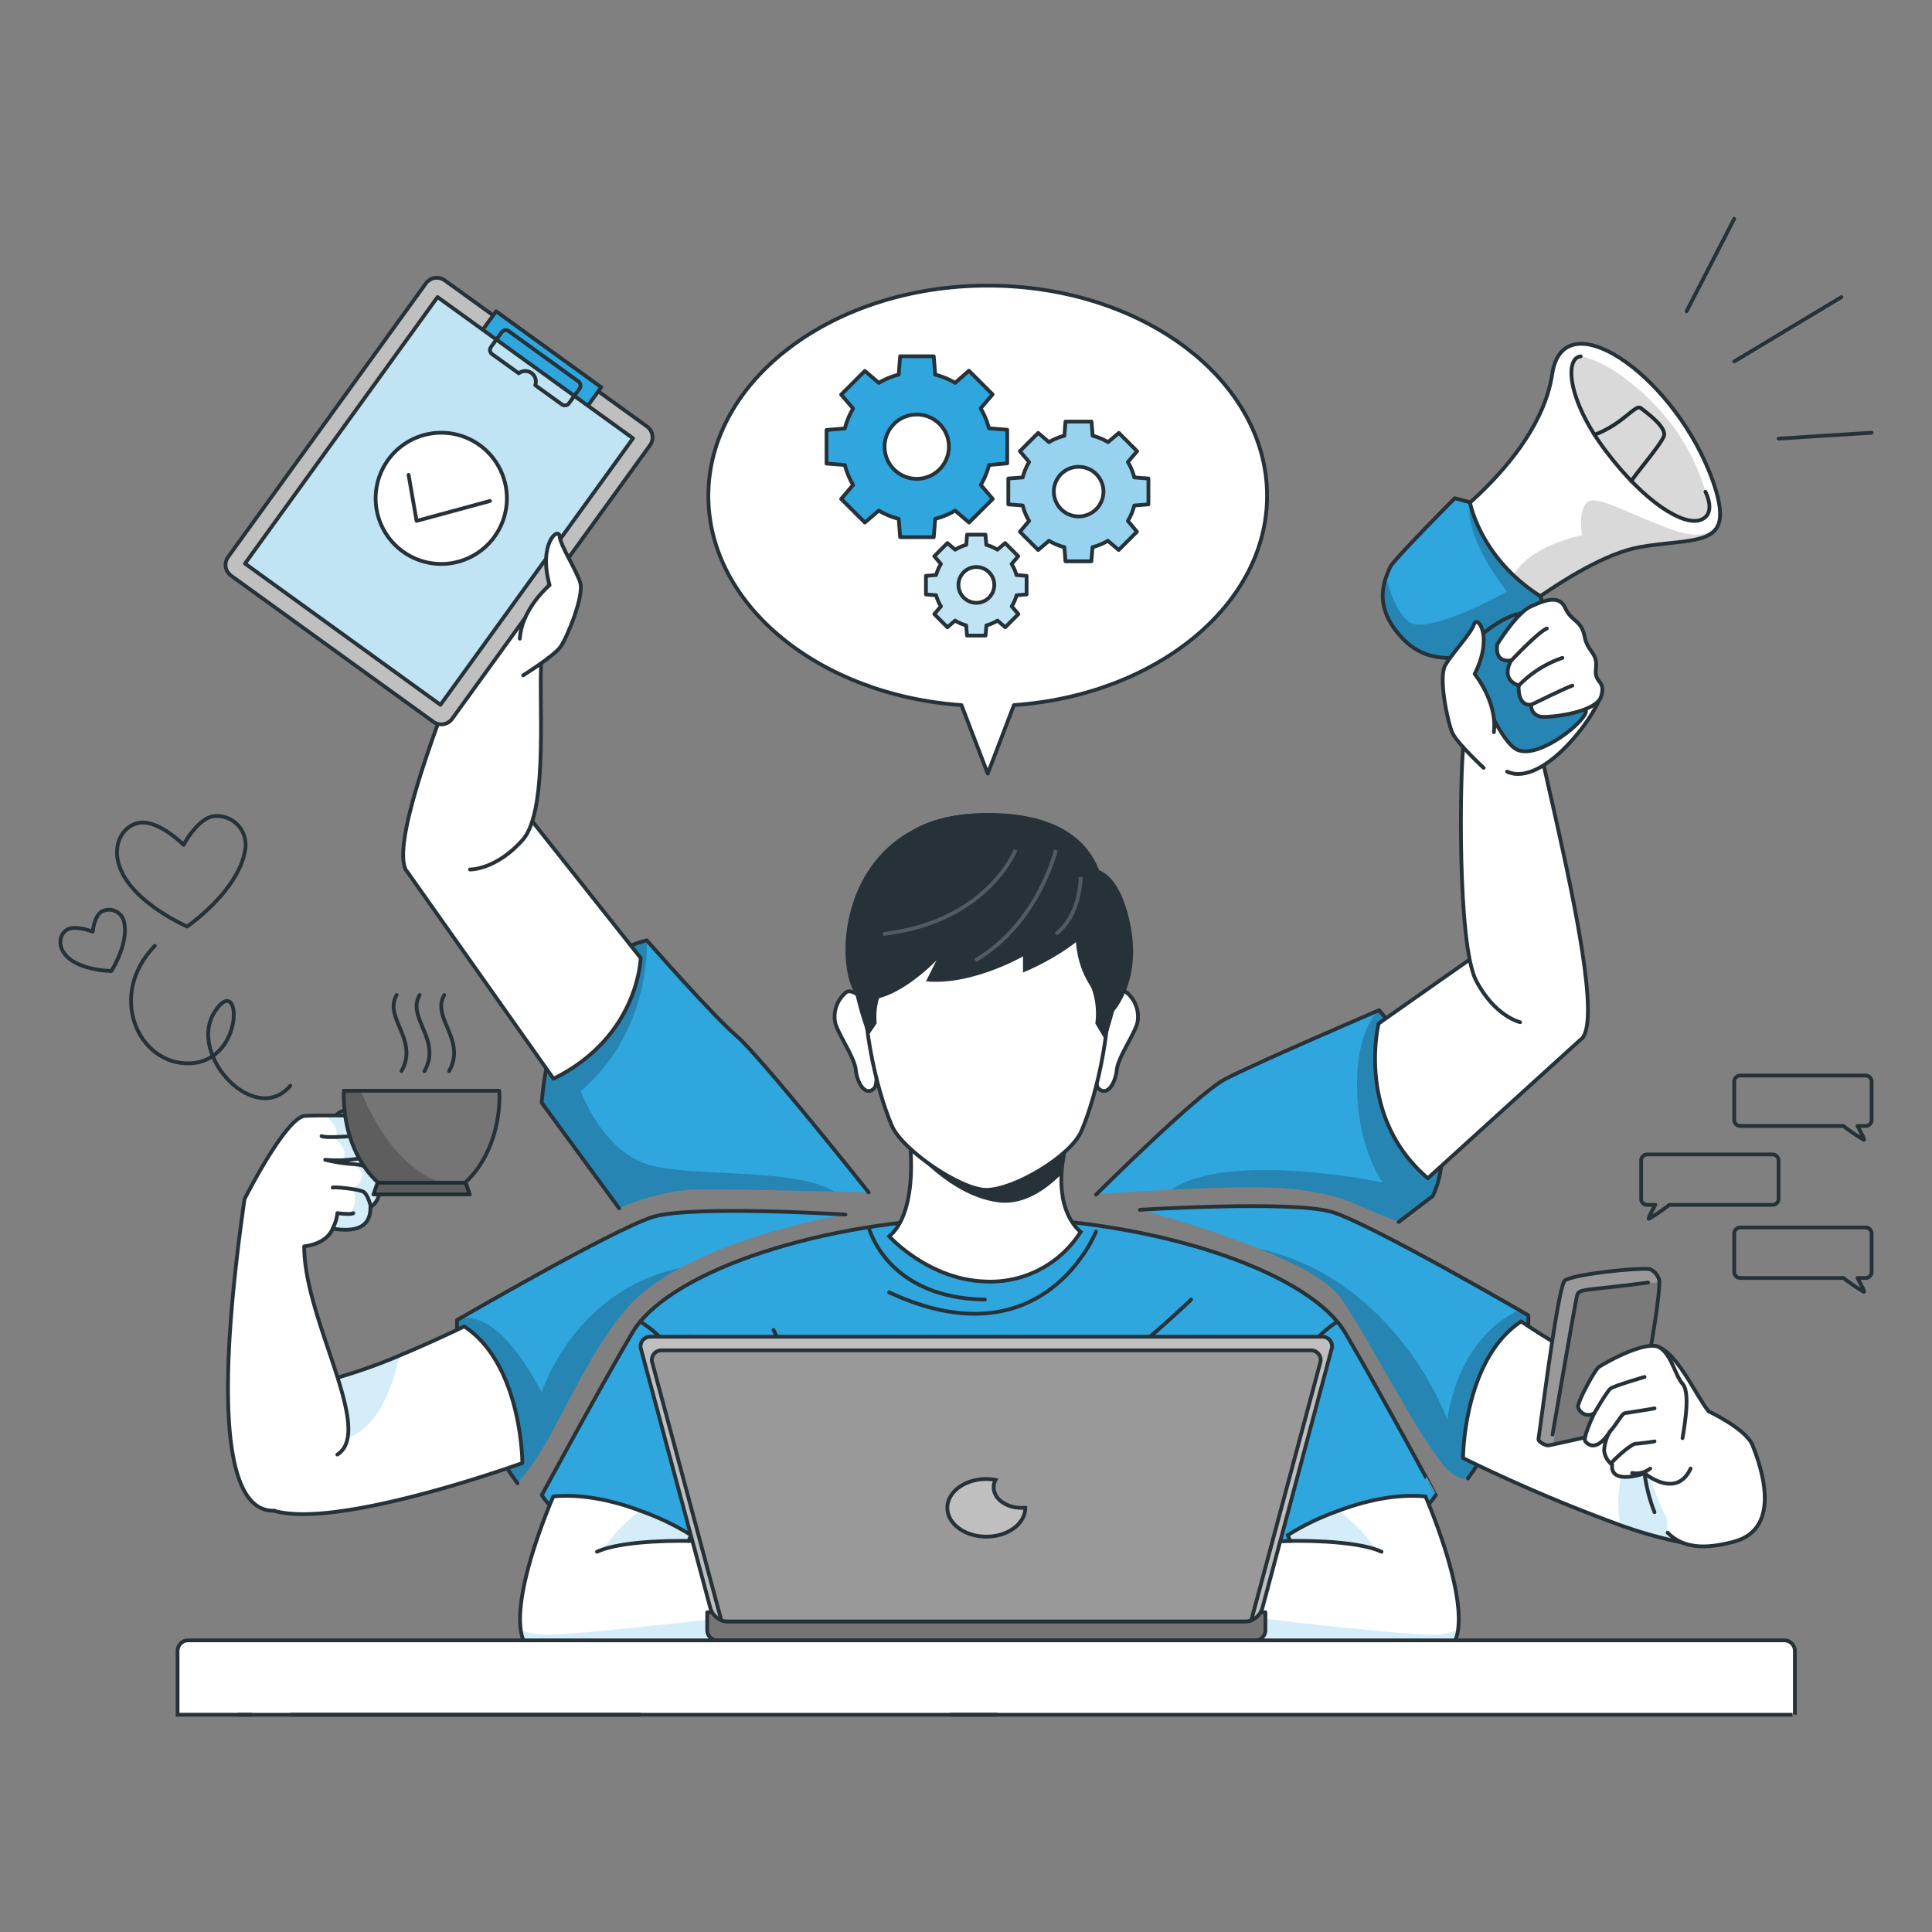 <svg xmlns="http://www.w3.org/2000/svg" xmlns:xlink="http://www.w3.org/1999/xlink" width="512" height="512" viewBox="0 0 512 512">
  <rect x="0" y="0" width="512" height="512" fill="#808080" stroke="none"/>
  <defs>
    <clipPath id="clip-path">
      <rect id="Rectangle_1281" data-name="Rectangle 1281" width="512" height="512" transform="translate(1483 1671)" fill="#2fa6de"/>
    </clipPath>
    <clipPath id="clip-path-2">
      <path id="Path_4975" data-name="Path 4975" d="M291.218,165.181v-6.856l-3.752-.292a15.368,15.368,0,0,0-1.692-4.083l2.442-2.862-4.833-4.846-2.875,2.442a15.261,15.261,0,0,0-4.07-1.692l-.305-3.752h-6.894l-.292,3.752a15.37,15.37,0,0,0-4.083,1.692L262,146.242l-4.846,4.846,2.442,2.862a15.384,15.384,0,0,0-1.692,4.083l-3.816.292v6.856l3.816.292a15.033,15.033,0,0,0,1.692,4.083l-2.442,2.875L262,177.264l2.862-2.442a15.382,15.382,0,0,0,4.083,1.692l.292,3.752h6.856l.305-3.752a15.271,15.271,0,0,0,4.07-1.692l2.875,2.442,4.833-4.833-2.4-2.875a15.257,15.257,0,0,0,1.692-4.083Zm-18.507,3.192a6.576,6.576,0,1,1,4.663-1.926A6.589,6.589,0,0,1,272.711,168.373Z" transform="translate(-254.09 -143.24)" fill="#2fa6de" stroke="#263238" stroke-linecap="round" stroke-linejoin="round" stroke-width="1"/>
    </clipPath>
    <clipPath id="clip-path-3">
      <path id="Path_4979" data-name="Path 4979" d="M263.6,182.635v-4.922l-2.7-.216a10.784,10.784,0,0,0-1.272-2.926l1.755-2.061-3.473-3.485-2.06,1.755a10.835,10.835,0,0,0-2.938-1.272L252.7,166.8h-4.871l-.216,2.709a10.841,10.841,0,0,0-2.938,1.272l-2.061-1.755-3.472,3.485,1.755,2.061a10.784,10.784,0,0,0-1.272,2.926l-2.7.216v4.922l2.7.216a10.872,10.872,0,0,0,1.272,2.938l-1.755,2.061,3.472,3.485,2.035-1.768a10.876,10.876,0,0,0,2.938,1.272l.216,2.7h4.923l.216-2.7a10.876,10.876,0,0,0,2.938-1.272l2.061,1.768,3.472-3.485-1.755-2.061a10.872,10.872,0,0,0,1.272-2.938Zm-13.3,2.226a4.744,4.744,0,1,1,4.731-4.732A4.745,4.745,0,0,1,250.3,184.862Z" transform="translate(-236.93 -166.8)" fill="#2fa6de" stroke="#263238" stroke-linecap="round" stroke-linejoin="round" stroke-width="1"/>
    </clipPath>
    <clipPath id="clip-path-4">
      <path id="Path_4986" data-name="Path 4986" d="M385.473,277.337l-40.982,37.2c-19.232-16.37-13.037-41.02-13.037-41.02l14.729-10.341,17.807-12.49a67.412,67.412,0,0,1,16.293,10.888C384.9,266.106,388.08,271.626,385.473,277.337Z" transform="translate(-330.503 -250.69)" fill="#fff" stroke="#263238" stroke-linecap="round" stroke-linejoin="round" stroke-width="1"/>
    </clipPath>
    <clipPath id="clip-path-5">
      <path id="Path_4990" data-name="Path 4990" d="M364.074,286.345s-6.741-1.526-11.676-11.066-4.363-54.464-3.256-63.368,18.163-13.8,18.965-4.846c.127,1.361.648,4.032,1.424,7.632,1.018,4.617,2.442,10.76,3.969,17.553,5.087,22.755,11.447,52.887,7.11,58.242" transform="translate(-348.384 -202.316)" fill="#fff" stroke="#263238" stroke-linecap="round" stroke-linejoin="round" stroke-width="1"/>
    </clipPath>
    <clipPath id="clip-path-6">
      <path id="Path_4994" data-name="Path 4994" d="M419.5,172.78v.242c-.662,7.212-9.489,5.851-21.127,7.861-8.9,1.526-20.453,8.7-28.962,14.754-6.7,4.757-11.448,8.814-11.448,8.814s-9.768-6.5-18.6-24.574c0,0,31.951-20.059,35.678-44.874,2.938-19.461,31.137-.394,41.745,26.215C418.828,166.42,419.68,170.16,419.5,172.78Z" transform="translate(-339.37 -127.035)" fill="#fff" stroke="#263238" stroke-linecap="round" stroke-linejoin="round" stroke-width="1"/>
    </clipPath>
    <clipPath id="clip-path-7">
      <path id="Path_5000" data-name="Path 5000" d="M374.532,186.926s-19.626,14.818-23.785,14.678-9.87-.242-15.352-7.555c-4.236-5.66-3.612-10.544-2.392-13.991a26.788,26.788,0,0,1,1.094-2.646c.852-1.857,17.082-18.2,17.082-18.2l4.032,1.068s2.62,14.665,18.6,24.841Z" transform="translate(-332.097 -159.21)" fill="#2fa6de" stroke="#263238" stroke-linecap="round" stroke-linejoin="round" stroke-width="1"/>
    </clipPath>
    <clipPath id="clip-path-8">
      <path id="Path_5006" data-name="Path 5006" d="M349.12,193.439s7.759,21.623,13.356,25.54S382.547,210.9,381.25,208.8s-15.263-15.034-17.5-25.6C363.748,183.263,357.159,184.218,349.12,193.439Z" transform="translate(-349.12 -183.2)" fill="#2fa6de" stroke="#263238" stroke-linecap="round" stroke-linejoin="round" stroke-width="1"/>
    </clipPath>
    <clipPath id="clip-path-9">
      <path id="Path_5019" data-name="Path 5019" d="M417.884,388.8c-2.1,1.424-6.118,1.412-11.219.47a115.581,115.581,0,0,1-16.09-4.528,428.691,428.691,0,0,1-41.745-17.807s.064-26.1,15.4-36.212c0,0,19.893,13.622,32.7,16.993C407.67,350.6,417.884,388.8,417.884,388.8Z" transform="translate(-348.83 -330.72)" fill="#fff" stroke="#263238" stroke-linecap="round" stroke-linejoin="round" stroke-width="1"/>
    </clipPath>
    <clipPath id="clip-path-10">
      <path id="Path_5025" data-name="Path 5025" d="M396.579,322.874v.407c-.063,3.739-1.12,11.155-3.5,24.294-2.226,12.287-2.646,13.241-4.134,13.864-1.819.75-14.856,3.65-20.415,4.846l-1.208.255c-.8.178-2.913-.929-2.773-1.73.662-4.057,5.189-40.7,7.008-41.974,2.76-1.806,20.605-3.51,22.59-2.964a4.425,4.425,0,0,1,2.429,3Z" transform="translate(-364.545 -319.769)" fill="#999" stroke="#263238" stroke-linecap="round" stroke-linejoin="round" stroke-width="1"/>
    </clipPath>
    <clipPath id="clip-path-11">
      <path id="Path_5039" data-name="Path 5039" d="M190.85,264.428s-.445,20.809-23.1,32l-39.214-55.495c-2.76-15.009,27.347-20.605,27.347-20.605h0l14.195,17.9Z" transform="translate(-128.36 -220.33)" fill="#fff" stroke="#263238" stroke-linecap="round" stroke-linejoin="round" stroke-width="1"/>
    </clipPath>
    <clipPath id="clip-path-12">
      <path id="Path_5043" data-name="Path 5043" d="M128.636,251.266c-1.6-3.434,0-11.766,2.849-21.419,3.269-11.079,8.166-23.925,11.766-33.07,1.984-5.088,3.574-9.069,4.248-11.015,2.976-8.484,18.316.42,17.222,9.323s2.1,40.282-5.011,48.333-13.991,7.886-13.991,7.886" transform="translate(-128 -182.342)" fill="#fff" stroke="#263238" stroke-linecap="round" stroke-linejoin="round" stroke-width="1"/>
    </clipPath>
    <clipPath id="clip-path-13">
      <rect id="Rectangle_1279" data-name="Rectangle 1279" width="87.128" height="63.915" transform="translate(0 70.621) rotate(-54.15)" fill="#2fa6de" stroke="#263238" stroke-linecap="round" stroke-linejoin="round" stroke-width="1"/>
    </clipPath>
    <clipPath id="clip-path-14">
      <path id="Path_5056" data-name="Path 5056" d="M167.87,367.972s-60.43,21.89-70.3,10a130.386,130.386,0,0,1,10.557-22.182c3.269-5.164,7.021-9.476,10.786-10.468a142.908,142.908,0,0,0,16.37-5.826c9.158-3.816,17.184-7.733,17.184-7.733C167.794,341.872,167.87,367.972,167.87,367.972Z" transform="translate(-97.57 -331.76)" fill="#fff" stroke="#263238" stroke-linecap="round" stroke-linejoin="round" stroke-width="1"/>
    </clipPath>
    <clipPath id="clip-path-15">
      <path id="Path_5060" data-name="Path 5060" d="M103.861,392.541c-14.22.636-15.123-32.841-7.975-82.562,0,0,10.964-21.763,16.026-22.055,1.361-.076,3.243-.114,5.253-.114,5.457,0,11.918.114,11.918.114s2.925,12.6,2.951,16.891c0,6.423-2.786,7.148-2.786,7.148.153,6.054-4.744,6.665-10,5.838a3.551,3.551,0,0,1-.369.763c-.7,1.17-2.544,3.345-7.174,3.931-.076,19.4,18.761,48.766,8.789,55.177" transform="translate(-91.508 -287.81)" fill="#fff" stroke="#263238" stroke-linecap="round" stroke-linejoin="round" stroke-width="1"/>
    </clipPath>
    <clipPath id="clip-path-16">
      <path id="Path_5068" data-name="Path 5068" d="M156.892,283.932c0,10.43-4.261,19.512-10.544,24.281h-20.16c-6.36-4.77-10.557-13.851-10.557-24.281V282.66H156.8A8.57,8.57,0,0,1,156.892,283.932Z" transform="translate(-115.63 -282.66)" fill="#757575" stroke="#263238" stroke-linecap="round" stroke-linejoin="round" stroke-width="1"/>
    </clipPath>
    <clipPath id="clip-path-17">
      <path id="Path_5079" data-name="Path 5079" d="M230.688,403.869s-71.928,12.071-77.1,2.213a10.532,10.532,0,0,1-1.043-3.51c-1.692-11.893,8.624-35.347,8.624-35.347,8-.763,16.4,1.272,23.111,3.816h0a67.526,67.526,0,0,1,13.419,6.436l-.534,1.171-.178.369,16.8.534,15.034.483h.344Z" transform="translate(-152.353 -367.062)" fill="#fff" stroke="#263238" stroke-linecap="round" stroke-linejoin="round" stroke-width="1"/>
    </clipPath>
    <clipPath id="clip-path-18">
      <path id="Path_5095" data-name="Path 5095" d="M286.35,403.869s71.928,12.071,77.1,2.213a10.541,10.541,0,0,0,1.043-3.51c1.691-11.893-8.624-35.347-8.624-35.347-8-.763-16.4,1.272-23.111,3.816h0a67.477,67.477,0,0,0-13.406,6.449l.534,1.17.178.369-16.8.534-15.034.483h-.344Z" transform="translate(-286.35 -367.062)" fill="#fff" stroke="#263238" stroke-linecap="round" stroke-linejoin="round" stroke-width="1"/>
    </clipPath>
  </defs>
  <g id="how-do-we-work" transform="translate(-1483 -1671)" clip-path="url(#clip-path)">
    <g id="Multitasking-bro" transform="translate(1442.418 1628)">
      <g id="freepik--Graphics--inject-51" transform="translate(56.583 259.251)">
        <path id="Path_4965" data-name="Path 4965" d="M420.753,295.93h-33.21a1.6,1.6,0,0,0-1.6,1.6v10.176a1.589,1.589,0,0,0,1.6,1.59h2.162c-.8,1.412-2.022,3.688-1.717,3.688a51.231,51.231,0,0,0,5.418-3.688h27.347a1.6,1.6,0,0,0,1.6-1.59V297.532A1.616,1.616,0,0,0,420.753,295.93Z" transform="translate(32.981 -206.242)" fill="none" stroke="#263238" stroke-linecap="round" stroke-linejoin="round" stroke-width="1"/>
        <path id="Path_4966" data-name="Path 4966" d="M406.933,311.15h33.21a1.59,1.59,0,0,1,1.6,1.6v10.176a1.59,1.59,0,0,1-1.6,1.6H437.98c.789,1.412,2.022,3.689,1.717,3.689a51.265,51.265,0,0,1-5.418-3.689H406.933a1.6,1.6,0,0,1-1.6-1.6V312.752A1.6,1.6,0,0,1,406.933,311.15Z" transform="translate(38.254 -202.104)" fill="none" stroke="#263238" stroke-linecap="round" stroke-linejoin="round" stroke-width="1"/>
        <path id="Path_4967" data-name="Path 4967" d="M406.933,279.49h33.21a1.591,1.591,0,0,1,1.6,1.6v10.175a1.59,1.59,0,0,1-1.6,1.59H437.98c.789,1.412,2.022,3.688,1.717,3.688a51.114,51.114,0,0,1-5.418-3.688H406.933a1.6,1.6,0,0,1-1.6-1.59V281.093A1.6,1.6,0,0,1,406.933,279.49Z" transform="translate(38.254 -210.713)" fill="none" stroke="#263238" stroke-linecap="round" stroke-linejoin="round" stroke-width="1"/>
        <path id="Path_4968" data-name="Path 4968" d="M102.3,234.6a7.632,7.632,0,0,0-7.7-9.183c-4.553,0-8.573,7.632-8.573,7.632s-5.393-5.406-10.175-5.876-9.094,4.681-6.868,11.447c3.205,9.692,17.985,16.077,17.985,16.077S100.482,245.39,102.3,234.6Z" transform="translate(-53.373 -225.417)" fill="none" stroke="#263238" stroke-linecap="round" stroke-linejoin="round" stroke-width="1"/>
        <path id="Path_4969" data-name="Path 4969" d="M73.458,248.207a4.083,4.083,0,0,0-5.673-2.9c-2.213.954-2.633,5.457-2.633,5.457s-3.816-1.526-6.169-.789-3.485,4.146-1,7c3.574,4.108,12.109,4.21,12.109,4.21S74.781,253.918,73.458,248.207Z" transform="translate(-56.583 -220.106)" fill="none" stroke="#263238" stroke-linecap="round" stroke-linejoin="round" stroke-width="1"/>
        <path id="Path_4970" data-name="Path 4970" d="M77.609,252.46c-12.719,13.114-4.4,31.379,9.005,31.15,15.174-.242,13.991-24.892,6.8-13.546s10.748,30.527,20.109,19.473" transform="translate(-52.58 -218.064)" fill="none" stroke="#263238" stroke-linecap="round" stroke-linejoin="round" stroke-width="1"/>
      </g>
      <g id="freepik--speech-bubble--inject-51" transform="translate(228.303 118.693)">
        <path id="Path_4971" data-name="Path 4971" d="M339.656,170.621c0-30.768-33.147-55.711-74.027-55.711s-74.039,24.943-74.039,55.711c0,29,29.458,52.824,67.082,55.456l6.958,18.151,6.945-18.151C310.147,223.444,339.656,199.621,339.656,170.621Z" transform="translate(-191.59 -114.91)" fill="#fff" stroke="#263238" stroke-linecap="round" stroke-linejoin="round" stroke-width="1"/>
        <path id="Path_4972" data-name="Path 4972" d="M264.1,158.007v-8.9l-4.859-.394a19.69,19.69,0,0,0-2.188-5.279l3.167-3.7-6.271-6.271-3.663,3.218a20.112,20.112,0,0,0-5.279-2.188l-.382-4.859h-8.9l-.382,4.859a20.114,20.114,0,0,0-5.278,2.188l-3.7-3.167-6.271,6.271,3.167,3.7a19.692,19.692,0,0,0-2.187,5.279l-4.859.394v8.9l4.859.382a19.694,19.694,0,0,0,2.188,5.278l-3.167,3.714,6.271,6.258,3.7-3.167a19.285,19.285,0,0,0,5.278,2.188l.382,4.859h8.9l.382-4.859a19.286,19.286,0,0,0,5.279-2.188l3.7,3.167,6.271-6.258-3.167-3.714a19.679,19.679,0,0,0,2.188-5.278Zm-23.989,4.1a8.522,8.522,0,1,1,6.034-2.491,8.522,8.522,0,0,1-6.034,2.491Z" transform="translate(-184.895 -110.907)" fill="#2fa6de" stroke="#263238" stroke-linecap="round" stroke-linejoin="round" stroke-width="1"/>
        <path id="Path_4973" data-name="Path 4973" d="M291.218,165.181v-6.856l-3.752-.292a15.368,15.368,0,0,0-1.692-4.083l2.442-2.862-4.833-4.846-2.875,2.442a15.261,15.261,0,0,0-4.07-1.692l-.305-3.752h-6.894l-.292,3.752a15.37,15.37,0,0,0-4.083,1.692L262,146.242l-4.846,4.846,2.442,2.862a15.384,15.384,0,0,0-1.692,4.083l-3.816.292v6.856l3.816.292a15.033,15.033,0,0,0,1.692,4.083l-2.442,2.875L262,177.264l2.862-2.442a15.382,15.382,0,0,0,4.083,1.692l.292,3.752h6.856l.305-3.752a15.271,15.271,0,0,0,4.07-1.692l2.875,2.442,4.833-4.833-2.4-2.875a15.257,15.257,0,0,0,1.692-4.083Zm-18.507,3.192a6.576,6.576,0,1,1,4.663-1.926A6.589,6.589,0,0,1,272.711,168.373Z" transform="translate(-174.594 -107.206)" fill="#2fa6de"/>
        <g id="Group_5680" data-name="Group 5680" transform="translate(79.496 36.034)" clip-path="url(#clip-path-2)">
          <path id="Path_4974" data-name="Path 4974" d="M291.218,165.181v-6.856l-3.752-.292a15.368,15.368,0,0,0-1.692-4.083l2.442-2.862-4.833-4.846-2.875,2.442a15.261,15.261,0,0,0-4.07-1.692l-.305-3.752h-6.894l-.292,3.752a15.37,15.37,0,0,0-4.083,1.692L262,146.242l-4.846,4.846,2.442,2.862a15.384,15.384,0,0,0-1.692,4.083l-3.816.292v6.856l3.816.292a15.033,15.033,0,0,0,1.692,4.083l-2.442,2.875L262,177.264l2.862-2.442a15.382,15.382,0,0,0,4.083,1.692l.292,3.752h6.856l.305-3.752a15.271,15.271,0,0,0,4.07-1.692l2.875,2.442,4.833-4.833-2.4-2.875a15.257,15.257,0,0,0,1.692-4.083Zm-18.507,3.192a6.576,6.576,0,1,1,4.663-1.926A6.589,6.589,0,0,1,272.711,168.373Z" transform="translate(-254.09 -143.24)" fill="#fff" opacity="0.5"/>
        </g>
        <path id="Path_4976" data-name="Path 4976" d="M291.218,165.181v-6.856l-3.752-.292a15.368,15.368,0,0,0-1.692-4.083l2.442-2.862-4.833-4.846-2.875,2.442a15.261,15.261,0,0,0-4.07-1.692l-.305-3.752h-6.894l-.292,3.752a15.37,15.37,0,0,0-4.083,1.692L262,146.242l-4.846,4.846,2.442,2.862a15.384,15.384,0,0,0-1.692,4.083l-3.816.292v6.856l3.816.292a15.033,15.033,0,0,0,1.692,4.083l-2.442,2.875L262,177.264l2.862-2.442a15.382,15.382,0,0,0,4.083,1.692l.292,3.752h6.856l.305-3.752a15.271,15.271,0,0,0,4.07-1.692l2.875,2.442,4.833-4.833-2.4-2.875a15.257,15.257,0,0,0,1.692-4.083Zm-18.507,3.192a6.576,6.576,0,1,1,4.663-1.926A6.589,6.589,0,0,1,272.711,168.373Z" transform="translate(-174.594 -107.206)" fill="none" stroke="#263238" stroke-linecap="round" stroke-linejoin="round" stroke-width="1"/>
        <path id="Path_4977" data-name="Path 4977" d="M263.6,182.635v-4.922l-2.7-.216a10.784,10.784,0,0,0-1.272-2.926l1.755-2.061-3.473-3.485-2.06,1.755a10.835,10.835,0,0,0-2.938-1.272L252.7,166.8h-4.871l-.216,2.709a10.841,10.841,0,0,0-2.938,1.272l-2.061-1.755-3.472,3.485,1.755,2.061a10.784,10.784,0,0,0-1.272,2.926l-2.7.216v4.922l2.7.216a10.872,10.872,0,0,0,1.272,2.938l-1.755,2.061,3.472,3.485,2.035-1.768a10.876,10.876,0,0,0,2.938,1.272l.216,2.7h4.923l.216-2.7a10.876,10.876,0,0,0,2.938-1.272l2.061,1.768,3.472-3.485-1.755-2.061a10.872,10.872,0,0,0,1.272-2.938Zm-13.3,2.226a4.744,4.744,0,1,1,4.731-4.732A4.745,4.745,0,0,1,250.3,184.862Z" transform="translate(-179.26 -100.799)" fill="#2fa6de"/>
        <g id="Group_5681" data-name="Group 5681" transform="translate(57.67 66.001)" clip-path="url(#clip-path-3)">
          <path id="Path_4978" data-name="Path 4978" d="M263.6,182.635v-4.922l-2.7-.216a10.784,10.784,0,0,0-1.272-2.926l1.755-2.061-3.473-3.485-2.06,1.755a10.835,10.835,0,0,0-2.938-1.272L252.7,166.8h-4.871l-.216,2.709a10.841,10.841,0,0,0-2.938,1.272l-2.061-1.755-3.472,3.485,1.755,2.061a10.784,10.784,0,0,0-1.272,2.926l-2.7.216v4.922l2.7.216a10.872,10.872,0,0,0,1.272,2.938l-1.755,2.061,3.472,3.485,2.035-1.768a10.876,10.876,0,0,0,2.938,1.272l.216,2.7h4.923l.216-2.7a10.876,10.876,0,0,0,2.938-1.272l2.061,1.768,3.472-3.485-1.755-2.061a10.872,10.872,0,0,0,1.272-2.938Zm-13.3,2.226a4.744,4.744,0,1,1,4.731-4.732A4.745,4.745,0,0,1,250.3,184.862Z" transform="translate(-236.93 -166.8)" fill="#fff" opacity="0.7"/>
        </g>
        <path id="Path_4980" data-name="Path 4980" d="M263.6,182.635v-4.922l-2.7-.216a10.784,10.784,0,0,0-1.272-2.926l1.755-2.061-3.473-3.485-2.06,1.755a10.835,10.835,0,0,0-2.938-1.272L252.7,166.8h-4.871l-.216,2.709a10.841,10.841,0,0,0-2.938,1.272l-2.061-1.755-3.472,3.485,1.755,2.061a10.784,10.784,0,0,0-1.272,2.926l-2.7.216v4.922l2.7.216a10.872,10.872,0,0,0,1.272,2.938l-1.755,2.061,3.472,3.485,2.035-1.768a10.876,10.876,0,0,0,2.938,1.272l.216,2.7h4.923l.216-2.7a10.876,10.876,0,0,0,2.938-1.272l2.061,1.768,3.472-3.485-1.755-2.061a10.872,10.872,0,0,0,1.272-2.938Zm-13.3,2.226a4.744,4.744,0,1,1,4.731-4.732A4.745,4.745,0,0,1,250.3,184.862Z" transform="translate(-179.26 -100.799)" fill="none" stroke="#263238" stroke-linecap="round" stroke-linejoin="round" stroke-width="1"/>
      </g>
      <g id="freepik--Character--inject-51" transform="translate(100.353 101)">
        <path id="Path_4981" data-name="Path 4981" d="M361.612,315.133l-9.031,6.882c-14.068-5.418-13.165-6.64-26.622-8.586-6.97-1-21.406-.585-33.541,0-10.964.56-20.058,1.272-20.058,1.272s26.825-26.71,34.2-30.615,39.773-17.807,40.791-18.265h0S371.787,293.078,361.612,315.133Z" transform="translate(-41.676 -56.18)" fill="#2fa6de"/>
        <path id="Path_4982" data-name="Path 4982" d="M357.323,315.128l-9.031,6.881c-14.068-5.418-13.165-6.639-26.622-8.585-6.97-1-21.407-.585-33.541,0,15.1-10.442,55.965-1.883,55.965-1.883s-6.36-8.051-6.817-24.37c-.483-15.708,5.38-20.949,5.825-21.33h0S367.5,293.072,357.323,315.128Z" transform="translate(-37.387 -56.174)" opacity="0.2"/>
        <path id="Path_4983" data-name="Path 4983" d="M272.36,314.763s26.825-26.71,34.2-30.615,40.816-18.278,40.816-18.278,24.409,27.194,14.233,49.25L352.581,322" transform="translate(-41.676 -56.166)" fill="none" stroke="#263238" stroke-linecap="round" stroke-linejoin="round" stroke-width="1"/>
        <path id="Path_4984" data-name="Path 4984" d="M385.473,277.337l-40.982,37.2c-19.232-16.37-13.037-41.02-13.037-41.02l14.729-10.341,17.807-12.49a67.412,67.412,0,0,1,16.293,10.888C384.9,266.106,388.08,271.626,385.473,277.337Z" transform="translate(-25.865 -60.294)" fill="#fff"/>
        <path id="Path_4987" data-name="Path 4987" d="M385.473,277.337l-40.982,37.2c-19.232-16.37-13.037-41.02-13.037-41.02l14.729-10.341,17.807-12.49a67.412,67.412,0,0,1,16.293,10.888C384.9,266.106,388.08,271.626,385.473,277.337Z" transform="translate(-25.865 -60.294)" fill="none" stroke="#263238" stroke-linecap="round" stroke-linejoin="round" stroke-width="1"/>
        <path id="Path_4988" data-name="Path 4988" d="M364.074,286.345s-6.741-1.526-11.676-11.066-4.363-54.464-3.256-63.368,18.163-13.8,18.965-4.846c.127,1.361.648,4.032,1.424,7.632,1.018,4.617,2.442,10.76,3.969,17.553,5.087,22.755,11.447,52.887,7.11,58.242" transform="translate(-21.002 -73.449)" fill="#fff"/>
        <path id="Path_4991" data-name="Path 4991" d="M364.074,286.345s-6.741-1.526-11.676-11.066-4.363-54.464-3.256-63.368,18.163-13.8,18.965-4.846c.127,1.361.648,4.032,1.424,7.632,1.018,4.617,2.442,10.76,3.969,17.553,5.087,22.755,11.447,52.887,7.11,58.242" transform="translate(-21.002 -73.449)" fill="none" stroke="#263238" stroke-linecap="round" stroke-linejoin="round" stroke-width="1"/>
        <path id="Path_4992" data-name="Path 4992" d="M419.5,172.78v.242c-.662,7.212-9.489,5.851-21.127,7.861-8.9,1.526-20.453,8.7-28.962,14.754-6.7,4.757-11.448,8.814-11.448,8.814s-9.768-6.5-18.6-24.574c0,0,31.951-20.059,35.678-44.874,2.938-19.461,31.137-.394,41.745,26.215C418.828,166.42,419.68,170.16,419.5,172.78Z" transform="translate(-23.453 -93.92)" fill="#fff"/>
        <g id="Group_5684" data-name="Group 5684" transform="translate(315.917 33.115)" clip-path="url(#clip-path-6)">
          <path id="Path_4993" data-name="Path 4993" d="M414.181,164.125c-.661,7.212-9.488,5.851-21.126,7.861-8.9,1.526-20.453,8.7-28.962,14.754-3.815-2.289-6.016-4.5-5.087-6.36,3.93-8.713,18.71-11.511,18.71-11.511s-1.272-5.711,1.043-8.471,10.773,2.76,22.9,7.059C412.4,171.261,413.978,165.385,414.181,164.125Z" transform="translate(-334.088 -118.165)" opacity="0.15"/>
        </g>
        <path id="Path_4995" data-name="Path 4995" d="M419.5,172.78v.242c-.662,7.212-9.489,5.851-21.127,7.861-8.9,1.526-20.453,8.7-28.962,14.754-6.7,4.757-11.448,8.814-11.448,8.814s-9.768-6.5-18.6-24.574c0,0,31.951-20.059,35.678-44.874,2.938-19.461,31.137-.394,41.745,26.215C418.828,166.42,419.68,170.16,419.5,172.78Z" transform="translate(-23.453 -93.92)" fill="none" stroke="#263238" stroke-linecap="round" stroke-linejoin="round" stroke-width="1"/>
        <path id="Path_4996" data-name="Path 4996" d="M376.2,147.549c7.822-2.951,10.837-8.268,12.337-7.072s6.945,5.088,6.067,7.453-7.911,10.455-8.61,11.918" transform="translate(-13.438 -90.312)" fill="none" stroke="#263238" stroke-linecap="round" stroke-linejoin="round" stroke-width="1"/>
        <path id="Path_4997" data-name="Path 4997" d="M373.866,129.64c-4.21.394-3.65,11.448,6.665,25.1s20.5,19.842,25.02,18.29,1.386-7.492,1.386-7.492" transform="translate(-14.742 -93.212)" fill="none" stroke="#263238" stroke-linecap="round" stroke-linejoin="round" stroke-width="1"/>
        <path id="Path_4998" data-name="Path 4998" d="M374.532,186.926s-19.626,14.818-23.785,14.678-9.87-.242-15.352-7.555c-4.236-5.66-3.612-10.544-2.392-13.991a26.788,26.788,0,0,1,1.094-2.646c.852-1.857,17.082-18.2,17.082-18.2l4.032,1.068s2.62,14.665,18.6,24.841Z" transform="translate(-25.431 -85.171)" fill="#2fa6de"/>
        <g id="Group_5685" data-name="Group 5685" transform="translate(306.666 74.039)" clip-path="url(#clip-path-7)">
          <path id="Path_4999" data-name="Path 4999" d="M374.532,186.7s-19.626,14.818-23.785,14.678-9.87-.242-15.352-7.555c-4.236-5.66-3.612-10.544-2.392-13.991,1.018,3.981,2.976,9.692,6.118,11.956,5.024,3.638,25.922-8.051,25.922-8.051s-11.6-14.284-9.832-23.683c0,0,2.62,14.666,18.6,24.841Z" transform="translate(-332.097 -158.982)" opacity="0.2"/>
        </g>
        <path id="Path_5001" data-name="Path 5001" d="M374.532,186.926s-19.626,14.818-23.785,14.678-9.87-.242-15.352-7.555c-4.236-5.66-3.612-10.544-2.392-13.991a26.788,26.788,0,0,1,1.094-2.646c.852-1.857,17.082-18.2,17.082-18.2l4.032,1.068s2.62,14.665,18.6,24.841Z" transform="translate(-25.431 -85.171)" fill="none" stroke="#263238" stroke-linecap="round" stroke-linejoin="round" stroke-width="1"/>
        <path id="Path_5002" data-name="Path 5002" d="M373.866,129.64c-4.21.394-3.65,11.448,6.665,25.1s20.5,19.842,25.02,18.29,1.386-7.492,1.386-7.492a55.141,55.141,0,0,0-12.834-22.4C382.337,130.581,373.866,129.64,373.866,129.64Z" transform="translate(-14.742 -93.212)" opacity="0.15"/>
        <path id="Path_5003" data-name="Path 5003" d="M383.261,199.06c-.458,5.647-15.53,26.215-25.261,21.763" transform="translate(-18.387 -74.334)" fill="#fff" stroke="#263238" stroke-linecap="round" stroke-linejoin="round" stroke-width="1"/>
        <path id="Path_5004" data-name="Path 5004" d="M349.12,193.439s7.759,21.623,13.356,25.54S382.547,210.9,381.25,208.8s-15.263-15.034-17.5-25.6C363.748,183.263,357.159,184.218,349.12,193.439Z" transform="translate(-20.802 -78.647)" fill="#2fa6de"/>
        <g id="Group_5686" data-name="Group 5686" transform="translate(328.318 104.553)" clip-path="url(#clip-path-8)">
          <path id="Path_5005" data-name="Path 5005" d="M349.12,193.439s7.759,21.623,13.356,25.54S382.547,210.9,381.25,208.8s-15.263-15.034-17.5-25.6C363.748,183.263,357.159,184.218,349.12,193.439Z" transform="translate(-349.12 -183.2)" opacity="0.2"/>
        </g>
        <path id="Path_5007" data-name="Path 5007" d="M349.12,193.439s7.759,21.623,13.356,25.54S382.547,210.9,381.25,208.8s-15.263-15.034-17.5-25.6C363.748,183.263,357.159,184.218,349.12,193.439Z" transform="translate(-20.802 -78.647)" fill="none" stroke="#263238" stroke-linecap="round" stroke-linejoin="round" stroke-width="1"/>
        <path id="Path_5008" data-name="Path 5008" d="M383.515,205.949c1.272-4.452-1.908-3.256-1.387-7.428s-2.175-4.172-3.027-8.5-3.51-3.892-5.088-7.453-5.444-2.137-9.208-.394-8.828,10-8.828,10c-.738,5.329,3.714,4.223,3.714,4.223-2.964,5.457,1.972,6.665,1.972,6.665-.268,5.876,3.281,5.088,3.281,5.088a3.014,3.014,0,0,0,2.544,3.192C369.181,211.7,382.192,210.427,383.515,205.949Z" transform="translate(-18.959 -79.417)" fill="#fff" stroke="#263238" stroke-linecap="round" stroke-linejoin="round" stroke-width="1"/>
        <path id="Path_5009" data-name="Path 5009" d="M358.91,194.808s7.186-7.632,9.387-8.458" transform="translate(-18.14 -77.79)" fill="none" stroke="#263238" stroke-linecap="round" stroke-linejoin="round" stroke-width="1"/>
        <path id="Path_5010" data-name="Path 5010" d="M360.46,199.771A29.521,29.521,0,0,1,372,192.47" transform="translate(-17.718 -76.126)" fill="none" stroke="#263238" stroke-linecap="round" stroke-linejoin="round" stroke-width="1"/>
        <path id="Path_5011" data-name="Path 5011" d="M363,203.338s9.54-4.693,10.951-5.088" transform="translate(-17.027 -74.554)" fill="none" stroke="#263238" stroke-linecap="round" stroke-linejoin="round" stroke-width="1"/>
        <path id="Path_5012" data-name="Path 5012" d="M355.438,223.647s-7-6.474-8.268-9.234-3.713-14.576-1.971-17.807,6.894-8.471,7.7-11.015,5.253,3.027.165,13.2c0,0,6.08,7.352,5.088,15.416" transform="translate(-22.033 -78.163)" fill="#fff" stroke="#263238" stroke-linecap="round" stroke-linejoin="round" stroke-width="1"/>
        <path id="Path_5013" data-name="Path 5013" d="M402.37,163v.242A1.427,1.427,0,0,0,402.37,163Z" transform="translate(-6.321 -84.14)" opacity="0.15"/>
        <path id="Path_5014" data-name="Path 5014" d="M368.439,378.82s-2.8,1.132-6.83-3.9c-7.632-9.59-19.143-32.625-26.711-43.666-3.23-4.731-12.16-9.387-21.813-13.292a288.764,288.764,0,0,0-31.595-10.29s40.626-2.544,50.941.6c8.9,2.671,40.549,20.758,49.605,25.96l2.417,1.4S385.8,354.78,368.439,378.82Z" transform="translate(-39.193 -45.064)" fill="#2fa6de"/>
        <path id="Path_5015" data-name="Path 5015" d="M361.685,376.412s-2.8,1.132-6.83-3.9c-7.632-9.59-19.143-32.625-26.711-43.666-3.231-4.731-12.16-9.387-21.814-13.292,36.886,8.42,49.911,45.408,49.911,45.408s1.958-21,19-29.14l2.417,1.4S379.047,352.373,361.685,376.412Z" transform="translate(-32.438 -42.656)" opacity="0.2"/>
        <path id="Path_5016" data-name="Path 5016" d="M281.51,307.668s40.625-2.544,50.941.6,51.984,27.359,51.984,27.359,1.361,19.155-16,43.246" transform="translate(-39.188 -45.064)" fill="none" stroke="#263238" stroke-linecap="round" stroke-linejoin="round" stroke-width="1"/>
        <path id="Path_5017" data-name="Path 5017" d="M417.884,388.8c-2.1,1.424-6.118,1.412-11.219.47a115.581,115.581,0,0,1-16.09-4.528,428.691,428.691,0,0,1-41.745-17.807s.064-26.1,15.4-36.212c0,0,19.893,13.622,32.7,16.993C407.67,350.6,417.884,388.8,417.884,388.8Z" transform="translate(-20.881 -38.531)" fill="#fff"/>
        <g id="Group_5687" data-name="Group 5687" transform="translate(327.949 292.189)" clip-path="url(#clip-path-9)">
          <path id="Path_5018" data-name="Path 5018" d="M397.868,383.685a115.477,115.477,0,0,1-16.09-4.528c-2.862-13.215,5.456-27.906,5.456-27.906A60.605,60.605,0,0,0,397.868,383.685Z" transform="translate(-340.033 -325.137)" fill="#2fa6de" opacity="0.2"/>
        </g>
        <path id="Path_5020" data-name="Path 5020" d="M417.884,388.8c-2.1,1.424-6.118,1.412-11.219.47a115.581,115.581,0,0,1-16.09-4.528,428.691,428.691,0,0,1-41.745-17.807s.064-26.1,15.4-36.212c0,0,19.893,13.622,32.7,16.993C407.67,350.6,417.884,388.8,417.884,388.8Z" transform="translate(-20.881 -38.531)" fill="none" stroke="#263238" stroke-linecap="round" stroke-linejoin="round" stroke-width="1"/>
        <path id="Path_5021" data-name="Path 5021" d="M389.283,372.66a42.694,42.694,0,0,1-2.633-10.29" transform="translate(-10.596 -29.924)" fill="#fff" stroke="#263238" stroke-linecap="round" stroke-linejoin="round" stroke-width="1"/>
        <path id="Path_5022" data-name="Path 5022" d="M388.73,335.8c5.647.89,10.837,13.05,14.335,17.375,0,0,9.959,4.643,11.664,9.031s8.484,21.916-4.986,25.515c-7.746,2.074-13.533,1.717-17.553-2.391" transform="translate(-10.031 -37.15)" fill="#fff" stroke="#263238" stroke-linecap="round" stroke-linejoin="round" stroke-width="1"/>
        <path id="Path_5023" data-name="Path 5023" d="M396.579,322.874v.407c-.063,3.739-1.12,11.155-3.5,24.294-2.226,12.287-2.646,13.241-4.134,13.864-1.819.75-14.856,3.65-20.415,4.846l-1.208.255c-.8.178-2.913-.929-2.773-1.73.662-4.057,5.189-40.7,7.008-41.974,2.76-1.806,20.605-3.51,22.59-2.964a4.425,4.425,0,0,1,2.429,3Z" transform="translate(-16.607 -41.509)" fill="#999"/>
        <g id="Group_5688" data-name="Group 5688" transform="translate(347.937 278.259)" clip-path="url(#clip-path-10)">
          <path id="Path_5024" data-name="Path 5024" d="M395.726,322.53c-.064,3.74-1.12,11.155-3.5,24.294-2.226,12.287-2.646,13.241-4.134,13.864-1.819.75-14.856,3.65-20.415,4.846.674-5.3,2.709-20.122,6.906-40.422Z" transform="translate(-363.692 -319.017)" opacity="0.2"/>
        </g>
        <path id="Path_5026" data-name="Path 5026" d="M396.579,322.874v.407c-.063,3.739-1.12,11.155-3.5,24.294-2.226,12.287-2.646,13.241-4.134,13.864-1.819.75-14.856,3.65-20.415,4.846l-1.208.255c-.8.178-2.913-.929-2.773-1.73.662-4.057,5.189-40.7,7.008-41.974,2.76-1.806,20.605-3.51,22.59-2.964a4.425,4.425,0,0,1,2.429,3Z" transform="translate(-16.607 -41.509)" fill="none" stroke="#263238" stroke-linecap="round" stroke-linejoin="round" stroke-width="1"/>
        <path id="Path_5027" data-name="Path 5027" d="M367.48,362.9s5.927-34.546,6.461-36.67,1.068-1.272,18.875-3.6" transform="translate(-15.809 -40.731)" fill="none" stroke="#263238" stroke-linecap="round" stroke-linejoin="round" stroke-width="1"/>
        <path id="Path_5028" data-name="Path 5028" d="M390.419,369.595s-9.221,3.294-8.585-2.328a5.162,5.162,0,0,1-2.125-3.816,11.45,11.45,0,0,1,1.488-4.871s-3.5,6.042-6.474,2.543c-.776-.916,2.391-7.479,2.391-7.479a2.862,2.862,0,0,1-4.3-1.526c-.42-1,4.439-10.036,5.508-10.71,3.561-2.239,12.833-7.021,16.014-5.2s4.235,7.53,6.143,9.654.852,9.323,0,14.411" transform="translate(-14.365 -37.149)" fill="#fff" stroke="#263238" stroke-linecap="round" stroke-linejoin="round" stroke-width="1"/>
        <path id="Path_5029" data-name="Path 5029" d="M376.19,351.881s3.332-5.774,4.286-6.512,9.018-3.079,9.018-3.079" transform="translate(-13.441 -35.384)" fill="#fff" stroke="#263238" stroke-linecap="round" stroke-linejoin="round" stroke-width="1"/>
        <path id="Path_5030" data-name="Path 5030" d="M379.4,355.037c2.01-2.226,3.18-4.8,4.02-4.936s7.313-1.106,7.848-1.271" transform="translate(-12.568 -33.606)" fill="#fff" stroke="#263238" stroke-linecap="round" stroke-linejoin="round" stroke-width="1"/>
        <path id="Path_5031" data-name="Path 5031" d="M379.63,361.586c2.251-2.543,5.749-5.24,6.487-5.24s4.872-.535,5.088-.636" transform="translate(-12.505 -31.735)" fill="#fff" stroke="#263238" stroke-linecap="round" stroke-linejoin="round" stroke-width="1"/>
        <path id="Path_5032" data-name="Path 5032" d="M388.843,361.38a5.966,5.966,0,0,1-4.783,1.158" transform="translate(-11.3 -30.193)" fill="#fff" stroke="#263238" stroke-linecap="round" stroke-linejoin="round" stroke-width="1"/>
        <path id="Path_5033" data-name="Path 5033" d="M386.65,362.642s8.395,7.008,12.211-1.272" transform="translate(-10.596 -30.196)" fill="#fff" stroke="#263238" stroke-linecap="round" stroke-linejoin="round" stroke-width="1"/>
        <path id="Path_5034" data-name="Path 5034" d="M243.527,318.132l-9.094-.242c-12.389-.305-33.643-.763-38.68-.445a57.961,57.961,0,0,0-18.367,4.9L156.87,294.36c3.129-38.781,27.855-43.03,27.855-43.03s17.464,19.931,23.823,25.362S243.527,318.132,243.527,318.132Z" transform="translate(-73.082 -60.12)" fill="#2fa6de"/>
        <path id="Path_5035" data-name="Path 5035" d="M234.433,317.89c-12.389-.305-33.643-.763-38.68-.445a57.961,57.961,0,0,0-18.367,4.9L156.87,294.36c3.129-38.781,27.855-43.03,27.855-43.03s1.45,23.747-17.515,39.926c0,0,5.851,16.433,18.621,19.69S223.583,311.531,234.433,317.89Z" transform="translate(-73.082 -60.12)" opacity="0.2"/>
        <path id="Path_5036" data-name="Path 5036" d="M243.527,318.132s-28.618-36.008-34.978-41.439-23.823-25.363-23.823-25.363S160,255.578,156.87,294.36l20.516,27.983" transform="translate(-73.082 -60.12)" fill="none" stroke="#263238" stroke-linecap="round" stroke-linejoin="round" stroke-width="1"/>
        <path id="Path_5037" data-name="Path 5037" d="M190.85,264.428s-.445,20.809-23.1,32l-39.214-55.495c-2.76-15.009,27.347-20.605,27.347-20.605h0l14.195,17.9Z" transform="translate(-80.835 -68.55)" fill="#fff"/>
        <path id="Path_5040" data-name="Path 5040" d="M190.85,264.428s-.445,20.809-23.1,32l-39.214-55.495c-2.76-15.009,27.347-20.605,27.347-20.605h0l14.195,17.9Z" transform="translate(-80.835 -68.55)" fill="none" stroke="#263238" stroke-linecap="round" stroke-linejoin="round" stroke-width="1"/>
        <path id="Path_5041" data-name="Path 5041" d="M128.636,251.266c-1.6-3.434,0-11.766,2.849-21.419,3.269-11.079,8.166-23.925,11.766-33.07,1.984-5.088,3.574-9.069,4.248-11.015,2.976-8.484,18.316.42,17.222,9.323s2.1,40.282-5.011,48.333-13.991,7.886-13.991,7.886" transform="translate(-80.932 -78.88)" fill="#fff"/>
        <path id="Path_5044" data-name="Path 5044" d="M128.636,251.266c-1.6-3.434,0-11.766,2.849-21.419,3.269-11.079,8.166-23.925,11.766-33.07,1.984-5.088,3.574-9.069,4.248-11.015,2.976-8.484,18.316.42,17.222,9.323s2.1,40.282-5.011,48.333-13.991,7.886-13.991,7.886" transform="translate(-80.932 -78.88)" fill="none" stroke="#263238" stroke-linecap="round" stroke-linejoin="round" stroke-width="1"/>
        <path id="Path_5045" data-name="Path 5045" d="M151.049,230.146a3.561,3.561,0,0,1-4.986.8L92.477,192.229a3.549,3.549,0,0,1-.8-4.973l52.417-72.5a3.574,3.574,0,0,1,4.986-.8l53.587,38.718a3.574,3.574,0,0,1,.814,4.986Z" transform="translate(-90.995 -97.661)" fill="#bfbfbf" stroke="#263238" stroke-miterlimit="10" stroke-width="1"/>
        <rect id="Rectangle_1276" data-name="Rectangle 1276" width="7.95" height="34.368" transform="translate(67.043 30.939) rotate(-54.15)" fill="#2fa6de" stroke="#263238" stroke-linecap="round" stroke-linejoin="round" stroke-width="1"/>
        <rect id="Rectangle_1277" data-name="Rectangle 1277" width="87.128" height="63.915" transform="translate(5.155 91.349) rotate(-54.15)" fill="#2fa6de"/>
        <g id="Group_5691" data-name="Group 5691" transform="translate(5.155 20.727)" clip-path="url(#clip-path-13)">
          <rect id="Rectangle_1278" data-name="Rectangle 1278" width="87.128" height="63.915" transform="translate(0 70.621) rotate(-54.15)" fill="#fff" opacity="0.7"/>
        </g>
        <rect id="Rectangle_1280" data-name="Rectangle 1280" width="87.128" height="63.915" transform="translate(5.155 91.349) rotate(-54.15)" fill="none" stroke="#263238" stroke-linecap="round" stroke-linejoin="round" stroke-width="1"/>
        <path id="Path_5046" data-name="Path 5046" d="M169.849,139.656l-2.824,3.918a1.348,1.348,0,0,1-1.882.292l-7.059-5.088a2.8,2.8,0,0,0-4.363-3.155l-7.072-5.088a1.336,1.336,0,0,1-.293-1.883l2.824-3.9a1.361,1.361,0,0,1,1.882-.305L169.544,137.8A1.348,1.348,0,0,1,169.849,139.656Z" transform="translate(-76.013 -94.693)" fill="none" stroke="#263238" stroke-linecap="round" stroke-linejoin="round" stroke-width="1"/>
        <path id="Path_5047" data-name="Path 5047" d="M153.19,204.141s8.089-5.088,9.858-7.492,6.36-13.623,5.279-17.082-5.164-9.616-5.469-12.261-5.737,1.984-2.658,12.923c0,0-7.352,6.093-7.9,14.195" transform="translate(-74.324 -83.167)" fill="#fff" stroke="#263238" stroke-linecap="round" stroke-linejoin="round" stroke-width="1"/>
        <path id="Path_5048" data-name="Path 5048" d="M157.05,162.96a17.387,17.387,0,1,1-5.093-12.308A17.4,17.4,0,0,1,157.05,162.96Z" transform="translate(-82.496 -88.883)" fill="#fff" stroke="#263238" stroke-linecap="round" stroke-linejoin="round" stroke-width="1"/>
        <path id="Path_5049" data-name="Path 5049" d="M129.13,154.33l2.124,12.211,19.448-5.279" transform="translate(-80.625 -86.498)" fill="#fff" stroke="#263238" stroke-linecap="round" stroke-linejoin="round" stroke-width="1"/>
        <path id="Path_5050" data-name="Path 5050" d="M242.163,308.667s-24.968,3.981-43.755,14.144a59.825,59.825,0,0,0-10.506,7.047c-8.738,7.491-16.37,23.009-22.9,35.309-5.571,10.481-9.781,14.653-9.781,14.653-17.349-24.04-16-43.246-16-43.246l.165-.089c2.824-1.653,41.77-24.256,51.819-27.27C201.537,306.161,242.163,308.667,242.163,308.667Z" transform="translate(-77.886 -44.791)" fill="#2fa6de"/>
        <path id="Path_5051" data-name="Path 5051" d="M198.409,319.58a59.822,59.822,0,0,0-10.506,7.046c-8.738,7.492-16.37,23.01-22.9,35.309-5.571,10.48-9.781,14.653-9.781,14.653-17.349-24.04-16-43.246-16-43.246l.165-.089c1.272-.6,10.328-3.587,22.272,19.334C161.675,352.637,169.93,325.686,198.409,319.58Z" transform="translate(-77.886 -41.56)" opacity="0.2"/>
        <path id="Path_5052" data-name="Path 5052" d="M121.573,286.917s-10.913-2.824-7.632,7.4,14.971,9.9,14.971,9.9" transform="translate(-84.923 -50.54)" fill="#fff" stroke="#263238" stroke-linecap="round" stroke-linejoin="round" stroke-width="1"/>
        <path id="Path_5053" data-name="Path 5053" d="M242.16,308.668s-40.626-2.544-50.941.6-51.984,27.359-51.984,27.359-1.348,19.155,16,43.246" transform="translate(-77.884 -44.792)" fill="none" stroke="#263238" stroke-linecap="round" stroke-linejoin="round" stroke-width="1"/>
        <path id="Path_5054" data-name="Path 5054" d="M167.87,367.972s-60.43,21.89-70.3,10a130.386,130.386,0,0,1,10.557-22.182c3.269-5.164,7.021-9.476,10.786-10.468a142.908,142.908,0,0,0,16.37-5.826c9.158-3.816,17.184-7.733,17.184-7.733C167.794,341.872,167.87,367.972,167.87,367.972Z" transform="translate(-89.207 -38.248)" fill="#fff"/>
        <g id="Group_5692" data-name="Group 5692" transform="translate(8.362 293.512)" clip-path="url(#clip-path-14)">
          <path id="Path_5055" data-name="Path 5055" d="M133.026,337.84c-1.73,8.178-6.589,23.429-18.786,22.437-4.732-.382-7.225-2.824-8.369-6.143,3.269-5.164,7.021-9.476,10.786-10.468A142.889,142.889,0,0,0,133.026,337.84Z" transform="translate(-95.313 -330.107)" fill="#2fa6de" opacity="0.2"/>
        </g>
        <path id="Path_5057" data-name="Path 5057" d="M167.87,367.972s-60.43,21.89-70.3,10a130.386,130.386,0,0,1,10.557-22.182c3.269-5.164,7.021-9.476,10.786-10.468a142.908,142.908,0,0,0,16.37-5.826c9.158-3.816,17.184-7.733,17.184-7.733C167.794,341.872,167.87,367.972,167.87,367.972Z" transform="translate(-89.207 -38.248)" fill="none" stroke="#263238" stroke-linecap="round" stroke-linejoin="round" stroke-width="1"/>
        <path id="Path_5058" data-name="Path 5058" d="M103.861,392.541c-14.22.636-15.123-32.841-7.975-82.562,0,0,10.964-21.763,16.026-22.055,1.361-.076,3.243-.114,5.253-.114,5.457,0,11.918.114,11.918.114s2.925,12.6,2.951,16.891c0,6.423-2.786,7.148-2.786,7.148.153,6.054-4.744,6.665-10,5.838a3.551,3.551,0,0,1-.369.763c-.7,1.17-2.544,3.345-7.174,3.931-.076,19.4,18.761,48.766,8.789,55.177" transform="translate(-90.856 -50.2)" fill="#fff"/>
        <g id="Group_5693" data-name="Group 5693" transform="translate(0.652 237.61)" clip-path="url(#clip-path-15)">
          <path id="Path_5059" data-name="Path 5059" d="M126.557,304.816c0,6.423-2.786,7.148-2.786,7.148.153,6.054-4.744,6.665-10,5.838a3.539,3.539,0,0,1-.369.763l1.615-4.871a4.1,4.1,0,0,0,2.709.216c3.18-1.564,1.514-7.046,1.514-7.046a3.65,3.65,0,0,0,2.315-2.989c.5-2.544-5.088-4.2-5.088-4.2,1.743-2.913-2.137-5.7-2.137-5.7,1.386-2.086-.42-4.375-2.684-6.169,5.457,0,11.918.114,11.918.114S126.532,300.529,126.557,304.816Z" transform="translate(-86.031 -287.81)" fill="#2fa6de" opacity="0.2"/>
        </g>
        <path id="Path_5061" data-name="Path 5061" d="M103.861,392.541c-14.22.636-15.123-32.841-7.975-82.562,0,0,10.964-21.763,16.026-22.055,1.361-.076,3.243-.114,5.253-.114,5.457,0,11.918.114,11.918.114s2.925,12.6,2.951,16.891c0,6.423-2.786,7.148-2.786,7.148.153,6.054-4.744,6.665-10,5.838a3.551,3.551,0,0,1-.369.763c-.7,1.17-2.544,3.345-7.174,3.931-.076,19.4,18.761,48.766,8.789,55.177" transform="translate(-90.856 -50.2)" fill="none" stroke="#263238" stroke-linecap="round" stroke-linejoin="round" stroke-width="1"/>
        <path id="Path_5062" data-name="Path 5062" d="M123.643,300.547c-1.755-3.231-3.447-1.361-11.893-3.409a34.5,34.5,0,0,0,9.629-.458" transform="translate(-85.351 -47.788)" fill="none" stroke="#263238" stroke-linecap="round" stroke-linejoin="round" stroke-width="1"/>
        <path id="Path_5063" data-name="Path 5063" d="M111,292.11c1.145.509,6.118.14,8.446,0" transform="translate(-85.555 -49.03)" fill="none" stroke="#263238" stroke-linecap="round" stroke-linejoin="round" stroke-width="1"/>
        <path id="Path_5064" data-name="Path 5064" d="M113.32,302.842c0-.242,7.11.356,8.268,1.2s1.882,3.994,1.882,3.994" transform="translate(-84.924 -46.127)" fill="none" stroke="#263238" stroke-linecap="round" stroke-linejoin="round" stroke-width="1"/>
        <path id="Path_5065" data-name="Path 5065" d="M118.795,308.16c-.534.483-4.223,0-4.223,0a11.452,11.452,0,0,1-1.272,4.109" transform="translate(-84.93 -44.666)" fill="none" stroke="#263238" stroke-linecap="round" stroke-linejoin="round" stroke-width="1"/>
        <path id="Path_5066" data-name="Path 5066" d="M156.892,283.932c0,10.43-4.261,19.512-10.544,24.281h-20.16c-6.36-4.77-10.557-13.851-10.557-24.281V282.66H156.8A8.57,8.57,0,0,1,156.892,283.932Z" transform="translate(-84.296 -51.6)" fill="#757575"/>
        <g id="Group_5694" data-name="Group 5694" transform="translate(31.334 231.06)" clip-path="url(#clip-path-16)">
          <path id="Path_5067" data-name="Path 5067" d="M141.45,307.017l-.089,1.2H126.187c-6.36-4.77-10.557-13.851-10.557-24.281V282.66h4.477C123.249,290.253,130.092,303.278,141.45,307.017Z" transform="translate(-115.63 -282.66)" opacity="0.2"/>
        </g>
        <path id="Path_5069" data-name="Path 5069" d="M156.892,283.932c0,10.43-4.261,19.512-10.544,24.281h-20.16c-6.36-4.77-10.557-13.851-10.557-24.281V282.66H156.8A8.57,8.57,0,0,1,156.892,283.932Z" transform="translate(-84.296 -51.6)" fill="none" stroke="#263238" stroke-linecap="round" stroke-linejoin="round" stroke-width="1"/>
        <path id="Path_5070" data-name="Path 5070" d="M146.269,301.81H122.9l-1.094,3.129h25.553Z" transform="translate(-82.616 -46.393)" fill="#757575" stroke="#263238" stroke-linecap="round" stroke-linejoin="round" stroke-width="1"/>
        <path id="Path_5071" data-name="Path 5071" d="M147.363,304.939l-1.094-3.129H122.9l-1.094,3.129" transform="translate(-82.616 -46.393)" opacity="0.2"/>
        <path id="Path_5072" data-name="Path 5072" d="M126.824,262.71c-3.549,6.093,5.965,11.829,1.272,20.186" transform="translate(-81.473 -57.025)" fill="none" stroke="#263238" stroke-linecap="round" stroke-linejoin="round" stroke-width="1"/>
        <path id="Path_5073" data-name="Path 5073" d="M131.614,262.71c-3.549,6.1,5.965,11.829,1.272,20.186" transform="translate(-80.171 -57.025)" fill="none" stroke="#263238" stroke-linecap="round" stroke-linejoin="round" stroke-width="1"/>
        <path id="Path_5074" data-name="Path 5074" d="M136.744,262.71c-3.549,6.1,5.965,11.829,1.272,20.186" transform="translate(-78.776 -57.025)" fill="none" stroke="#263238" stroke-linecap="round" stroke-linejoin="round" stroke-width="1"/>
        <path id="Path_5075" data-name="Path 5075" d="M369.825,339.671c-9.043-15.429-46.451-28.848-88.005-30.527h-.331l-4.083-.115H273.26l-4.083.115h-.356c-41.542,1.654-78.936,15.085-87.98,30.527-9.654,16.471-23.951,42.979-23.951,42.979,8.013,12.974,38.794,14.716,38.794,14.716l1.641,34.9H353.341l1.641-34.9s30.781-1.743,38.794-14.716C393.776,382.65,379.479,356.143,369.825,339.671Z" transform="translate(-73.076 -44.429)" fill="#2fa6de" stroke="#263238" stroke-linecap="round" stroke-linejoin="round" stroke-width="1"/>
        <path id="Path_5076" data-name="Path 5076" d="M230.688,403.869s-71.928,12.071-77.1,2.213a10.532,10.532,0,0,1-1.043-3.51c-1.692-11.893,8.624-35.347,8.624-35.347,8-.763,16.4,1.272,23.111,3.816h0a67.526,67.526,0,0,1,13.419,6.436l-.534,1.171-.178.369,16.8.534,15.034.483h.344Z" transform="translate(-74.31 -28.648)" fill="#fff"/>
        <g id="Group_5695" data-name="Group 5695" transform="translate(78.043 338.414)" clip-path="url(#clip-path-17)">
          <path id="Path_5077" data-name="Path 5077" d="M192.434,377.8c-16.459.318-22.7,2.544-22.7,2.544a38.378,38.378,0,0,1,9.819-10.176h0a67.515,67.515,0,0,1,13.419,6.461Z" transform="translate(-147.627 -366.217)" fill="#2fa6de" opacity="0.2"/>
          <path id="Path_5078" data-name="Path 5078" d="M230.648,401.327s-71.928,12.071-77.1,2.213a10.528,10.528,0,0,1-1.043-3.51,17.553,17.553,0,0,0,5.558,1.272c9.412.331,56.881-5.533,56.881-5.533l-1.2-18.749v-.61c4.553.229,9.565.572,15.072,1.094h.344Z" transform="translate(-152.313 -364.52)" fill="#2fa6de" opacity="0.2"/>
        </g>
        <path id="Path_5080" data-name="Path 5080" d="M230.688,403.869s-71.928,12.071-77.1,2.213a10.532,10.532,0,0,1-1.043-3.51c-1.692-11.893,8.624-35.347,8.624-35.347,8-.763,16.4,1.272,23.111,3.816h0a67.526,67.526,0,0,1,13.419,6.436l-.534,1.171-.178.369,16.8.534,15.034.483h.344Z" transform="translate(-74.31 -28.648)" fill="none" stroke="#263238" stroke-linecap="round" stroke-linejoin="round" stroke-width="1"/>
        <path id="Path_5081" data-name="Path 5081" d="M192.62,376.465s-16.993-.458-24.23,2.862" transform="translate(-69.949 -26.097)" fill="none" stroke="#263238" stroke-linecap="round" stroke-linejoin="round" stroke-width="1"/>
        <path id="Path_5082" data-name="Path 5082" d="M308.018,382.444s-6.665-30.806,6.245-45.713" transform="translate(-32.447 -36.896)" fill="none" stroke="#263238" stroke-linecap="round" stroke-linejoin="round" stroke-width="1"/>
        <path id="Path_5083" data-name="Path 5083" d="M318.748,348.79s-8.739,6.36-10.328,16.65" transform="translate(-31.87 -33.617)" fill="none" stroke="#263238" stroke-linecap="round" stroke-linejoin="round" stroke-width="1"/>
        <path id="Path_5084" data-name="Path 5084" d="M187.44,333.91a79.928,79.928,0,0,1,4.973,50.992" transform="translate(-64.768 -37.663)" fill="none" stroke="#263238" stroke-linecap="round" stroke-linejoin="round" stroke-width="1"/>
        <path id="Path_5085" data-name="Path 5085" d="M180.71,342.29s9.323,5.673,13.534,14.526" transform="translate(-66.599 -35.384)" fill="none" stroke="#263238" stroke-linecap="round" stroke-linejoin="round" stroke-width="1"/>
        <path id="Path_5086" data-name="Path 5086" d="M284.08,312s-13.788,35.194-54.821,16.115" transform="translate(-53.396 -43.622)" fill="none" stroke="#263238" stroke-linecap="round" stroke-linejoin="round" stroke-width="1"/>
        <path id="Path_5087" data-name="Path 5087" d="M325.377,330.76a32.882,32.882,0,0,0-12.9,16.624" transform="translate(-30.765 -38.52)" fill="none" stroke="#263238" stroke-linecap="round" stroke-linejoin="round" stroke-width="1"/>
        <path id="Path_5088" data-name="Path 5088" d="M177.38,330.76a27.728,27.728,0,0,1,11,12.6" transform="translate(-67.504 -38.52)" fill="none" stroke="#263238" stroke-linecap="round" stroke-linejoin="round" stroke-width="1"/>
        <path id="Path_5089" data-name="Path 5089" d="M225,311.1s4.566,18.736,30.793,19.168" transform="translate(-54.555 -43.866)" fill="none" stroke="#263238" stroke-linecap="round" stroke-linejoin="round" stroke-width="1"/>
        <path id="Path_5090" data-name="Path 5090" d="M309.982,326.17s-48.766,47.622-83.312,49.351" transform="translate(-54.1 -39.768)" fill="none" stroke="#263238" stroke-linecap="round" stroke-linejoin="round" stroke-width="1"/>
        <path id="Path_5091" data-name="Path 5091" d="M205.17,332.5s6.754,15.162,19.079,20.72" transform="translate(-59.947 -38.047)" fill="none" stroke="#263238" stroke-linecap="round" stroke-linejoin="round" stroke-width="1"/>
        <path id="Path_5092" data-name="Path 5092" d="M286.35,403.869s71.928,12.071,77.1,2.213a10.541,10.541,0,0,0,1.043-3.51c1.691-11.893-8.624-35.347-8.624-35.347-8-.763-16.4,1.272-23.111,3.816h0a67.477,67.477,0,0,0-13.406,6.449l.534,1.17.178.369-16.8.534-15.034.483h-.344Z" transform="translate(-37.872 -28.648)" fill="#fff"/>
        <g id="Group_5696" data-name="Group 5696" transform="translate(248.479 338.414)" clip-path="url(#clip-path-18)">
          <path id="Path_5093" data-name="Path 5093" d="M312.821,377.8c16.459.318,22.7,2.544,22.7,2.544a38.37,38.37,0,0,0-9.819-10.176h0a67.548,67.548,0,0,0-13.406,6.449Z" transform="translate(-279.293 -366.217)" fill="#2fa6de" opacity="0.2"/>
          <path id="Path_5094" data-name="Path 5094" d="M286.35,401.327s71.928,12.071,77.1,2.213a10.534,10.534,0,0,0,1.043-3.51,17.556,17.556,0,0,1-5.559,1.272c-9.412.331-56.881-5.533-56.881-5.533l1.2-18.749v-.61c-4.553.229-9.565.572-15.072,1.094h-.343Z" transform="translate(-286.35 -364.52)" fill="#2fa6de" opacity="0.2"/>
        </g>
        <path id="Path_5096" data-name="Path 5096" d="M286.35,403.869s71.928,12.071,77.1,2.213a10.541,10.541,0,0,0,1.043-3.51c1.691-11.893-8.624-35.347-8.624-35.347-8-.763-16.4,1.272-23.111,3.816h0a67.477,67.477,0,0,0-13.406,6.449l.534,1.17.178.369-16.8.534-15.034.483h-.344Z" transform="translate(-37.872 -28.648)" fill="none" stroke="#263238" stroke-linecap="round" stroke-linejoin="round" stroke-width="1"/>
        <path id="Path_5097" data-name="Path 5097" d="M312.85,376.465s16.993-.458,24.167,2.862" transform="translate(-30.665 -26.097)" fill="none" stroke="#263238" stroke-linecap="round" stroke-linejoin="round" stroke-width="1"/>
        <path id="Path_5098" data-name="Path 5098" d="M280.01,318.654a28.325,28.325,0,0,1-25.846,13.126c-14.792-.738-24.9-11.956-24.9-11.956,5.317-4.312,6.105-14.742,5.737-21.623v-.458c0-.445-.064-.891-.089-1.272a57.959,57.959,0,0,0-1.361-8.662l44.276,2.213a46.174,46.174,0,0,0-2.9,13.368,26.475,26.475,0,0,0,.344,5.991v.191C276.5,316.148,280.01,318.654,280.01,318.654Z" transform="translate(-53.396 -50.199)" fill="#fff" stroke="#263238" stroke-miterlimit="10" stroke-width="1"/>
        <path id="Path_5099" data-name="Path 5099" d="M191.35,391.33v4.731a2.7,2.7,0,0,0,2.7,2.7H336.58a2.7,2.7,0,0,0,2.7-2.7V391.33Z" transform="translate(-63.705 -22.049)" fill="#757575" stroke="#263238" stroke-linecap="round" stroke-linejoin="round" stroke-width="1"/>
        <path id="Path_5100" data-name="Path 5100" d="M360.554,337.333l-18.328,68.583a4.949,4.949,0,0,1-2.875,3.129,3.96,3.96,0,0,1-1.475.292H200.341a3.96,3.96,0,0,1-1.475-.292,4.949,4.949,0,0,1-2.875-3.129l-18.367-68.583a2.544,2.544,0,0,1,2.544-3.422h177.88a2.544,2.544,0,0,1,2.506,3.422Z" transform="translate(-67.481 -37.664)" fill="#bfbfbf" stroke="#263238" stroke-miterlimit="10" stroke-width="1"/>
        <path id="Path_5101" data-name="Path 5101" d="M356.913,340.147l-18.24,68.15a3.94,3.94,0,0,1-1.475.292H199.7a3.943,3.943,0,0,1-1.476-.292l-18.252-68.125a2.544,2.544,0,0,1,2.544-3.422h171.9a2.544,2.544,0,0,1,2.493,3.4Z" transform="translate(-66.842 -36.892)" fill="#999" stroke="#263238" stroke-linecap="round" stroke-linejoin="round" stroke-width="1"/>
        <path id="Path_5102" data-name="Path 5102" d="M261.019,371.192c-4.07,0-7.364-2.442-7.364-5.444a4.226,4.226,0,0,1,.5-1.959,13.888,13.888,0,0,0-2.442-.229c-5.7,0-10.328,3.422-10.328,7.632s4.63,7.632,10.328,7.632,10.328-3.409,10.328-7.632h0C261.706,371.166,261.362,371.192,261.019,371.192Z" transform="translate(-50.1 -29.6)" fill="#bfbfbf" stroke="#263238" stroke-miterlimit="10" stroke-width="1"/>
        <path id="Path_5103" data-name="Path 5103" d="M276.886,290.013a46.175,46.175,0,0,0-2.9,13.368c-4.808,4.821-10.7,8.395-17.2,7.377-9.4-1.475-17.222-8.42-22.819-14.3a57.955,57.955,0,0,0-1.361-8.662Z" transform="translate(-52.485 -50.202)" fill="#263238"/>
        <path id="Path_5104" data-name="Path 5104" d="M275.1,264.813s3.574-3.88,5.329-2.608A8.343,8.343,0,0,1,283.3,270.4c-.954,3.294-5.088,9.031-5.431,12.376s-2.468,7.148-4.821,4.935S275.1,264.813,275.1,264.813Z" transform="translate(-41.677 -57.232)" fill="#fff" stroke="#263238" stroke-miterlimit="10" stroke-width="1"/>
        <path id="Path_5105" data-name="Path 5105" d="M226.283,264.813s-3.574-3.88-5.329-2.608a8.343,8.343,0,0,0-2.875,8.191c.967,3.294,5.088,9.031,5.431,12.376s2.468,7.148,4.821,4.935S226.283,264.813,226.283,264.813Z" transform="translate(-56.487 -57.232)" fill="#fff" stroke="#263238" stroke-miterlimit="10" stroke-width="1"/>
        <path id="Path_5106" data-name="Path 5106" d="M255.683,228.94c44.9,0,34.228,59.781,25.96,79-2.9,6.754-17.934,15.594-25.21,15.594-6.767,0-22.233-10.57-24.981-16.9C223.1,287.335,212.882,228.94,255.683,228.94Z" transform="translate(-54.826 -66.208)" fill="#fff" stroke="#263238" stroke-miterlimit="10" stroke-width="1"/>
        <path id="Path_5111" data-name="Path 5111" d="M275.1,245.389a56.755,56.755,0,0,1-34.6,0s-6.067-.344-8.458,2.7,0,12.452.636,16.281-5.253,6.487-4.464,16.167l-2.277,3.333S219.581,268.3,221.2,254.9s10.048-18.6,10.048-18.6,3.816-11.574,26.456-11.447c24.345.1,26.813,13.279,26.813,13.279s16.535,11,4.3,46.884l-2.658-4.452a20.1,20.1,0,0,0-3.078-13.61c-2.124-3.1,1.272-12.44.47-17.222S275.1,245.389,275.1,245.389Z" transform="translate(-55.66 -67.318)" fill="#263238"/>
        <path id="Path_5114" data-name="Path 5114" d="M288.757,251.908s-6.589,8.9-21.547,15.149v-4.274s-13.521,7.81-25.706,6.614l2.76-5.546s-10.277,10.875-18.965,10.455-11.206-49.516,32.613-49.516C293.526,224.79,288.757,251.908,288.757,251.908Z" transform="translate(-55.872 -67.337)" fill="#263238"/>
        <path id="Path_5115" data-name="Path 5115" d="M268.328,251.679s-2.34,12.986,9.908,22.5c0,0,7.25-7.81,4.452-22.5s-9.183-15.149-9.183-15.149Z" transform="translate(-42.821 -64.144)" fill="#263238"/>
        <path id="Path_5116" data-name="Path 5116" d="M268.566,232.5S264,251.9,247.21,261.755" transform="translate(-48.515 -65.24)" fill="none" stroke="#fff" stroke-miterlimit="10" stroke-width="1" opacity="0.2"/>
        <path id="Path_5117" data-name="Path 5117" d="M263.105,232.5S255.665,251.579,228,254.759" transform="translate(-53.739 -65.24)" fill="none" stroke="#fff" stroke-miterlimit="10" stroke-width="1" opacity="0.2"/>
        <path id="Path_5118" data-name="Path 5118" d="M270.563,238.11s.114,10.036-6.563,15.124" transform="translate(-43.949 -63.715)" fill="none" stroke="#fff" stroke-miterlimit="10" stroke-width="1" opacity="0.2"/>
        <line id="Line_644" data-name="Line 644" y1="24.497" x2="12.63" transform="translate(387.183 0)" fill="#fff" stroke="#263238" stroke-linecap="round" stroke-linejoin="round" stroke-width="1"/>
        <line id="Line_645" data-name="Line 645" y1="17.057" x2="28.415" transform="translate(399.814 20.733)" fill="#fff" stroke="#263238" stroke-linecap="round" stroke-linejoin="round" stroke-width="1"/>
        <line id="Line_646" data-name="Line 646" y1="1.564" x2="24.663" transform="translate(411.566 56.677)" fill="#fff" stroke="#263238" stroke-linecap="round" stroke-linejoin="round" stroke-width="1"/>
      </g>
      <g id="freepik--Table--inject-51" transform="translate(87.64 477.709)">
        <path id="Path_5119" data-name="Path 5119" d="M100.715,416.885H81v-16.9a2.811,2.811,0,0,1,2.811-2.811H506.793a2.811,2.811,0,0,1,2.811,2.811v16.9" transform="translate(-81 -397.17)" fill="#fff" stroke="#263238" stroke-miterlimit="10" stroke-width="1"/>
        <line id="Line_647" data-name="Line 647" x1="412.107" transform="translate(15.892 19.715)" fill="none" stroke="#263238" stroke-miterlimit="10" stroke-width="1"/>
        <line id="Line_648" data-name="Line 648" x1="12.63" transform="translate(204.604 19.715)" fill="none" stroke="#263238" stroke-miterlimit="10" stroke-width="1"/>
        <line id="Line_649" data-name="Line 649" x1="92.839" transform="translate(29.891 19.715)" fill="none" stroke="#263238" stroke-miterlimit="10" stroke-width="1"/>
      </g>
    </g>
  </g>
</svg>
